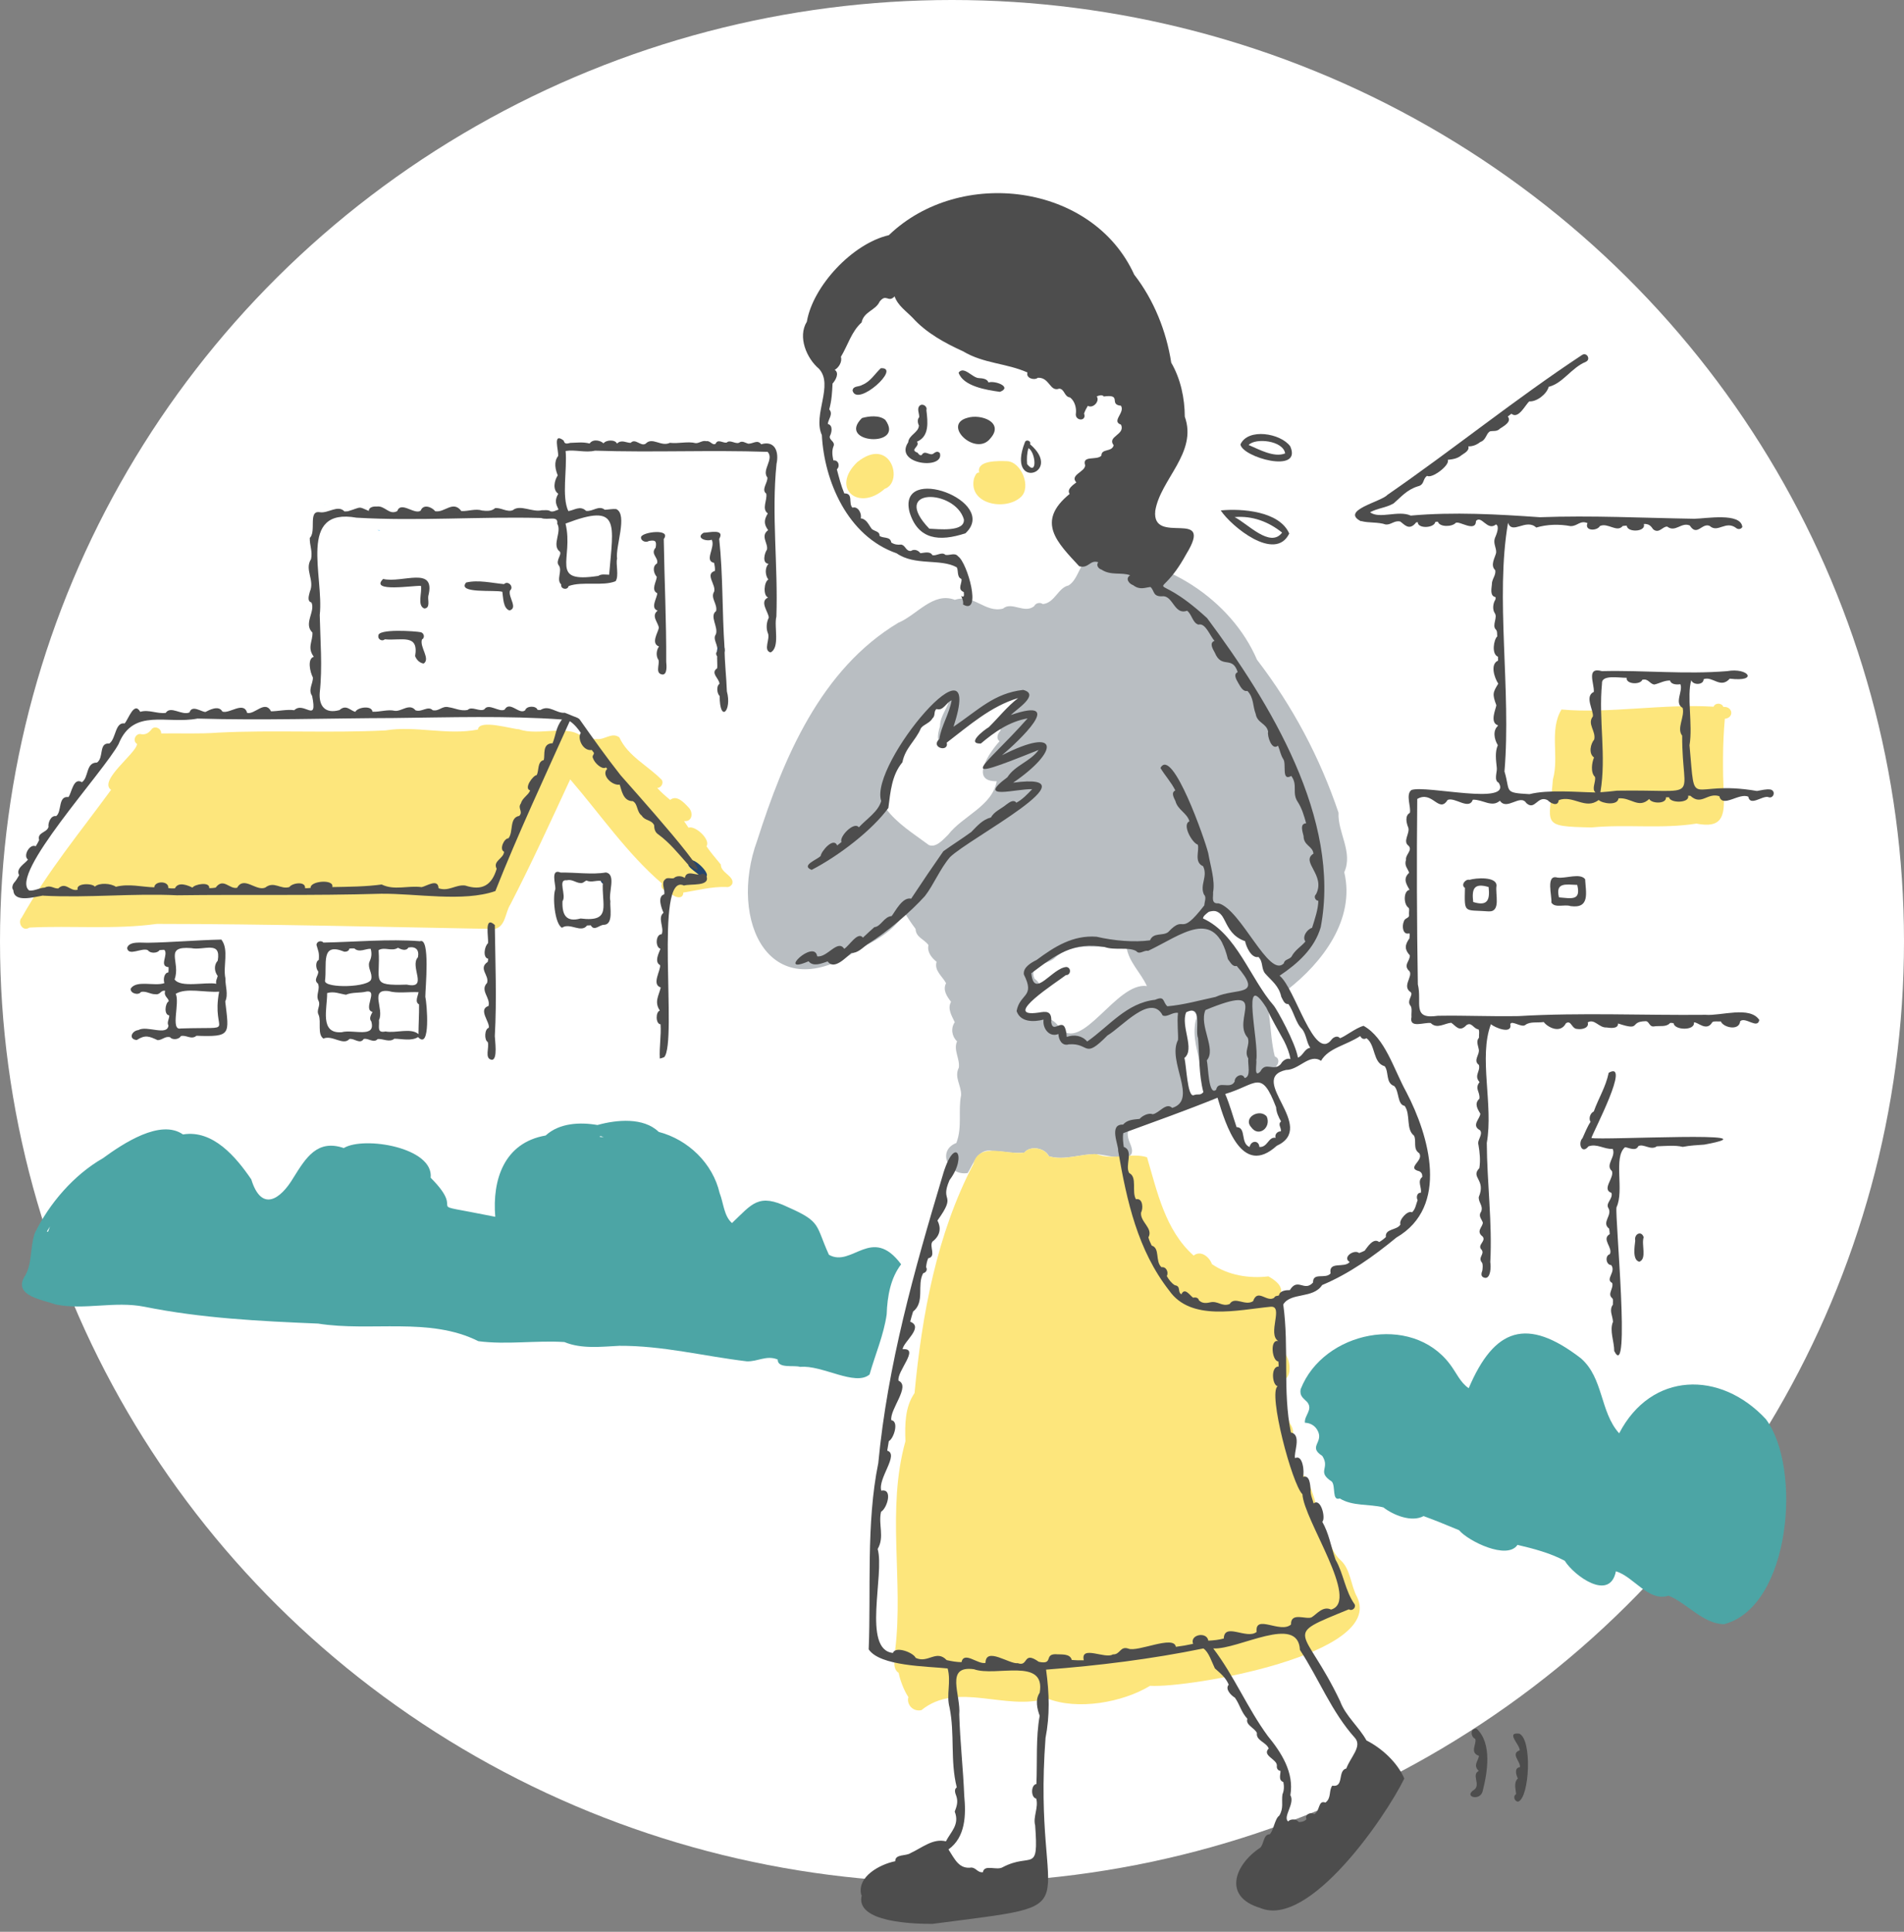 <?xml version="1.0" encoding="UTF-8"?><svg xmlns="http://www.w3.org/2000/svg" viewBox="0 0 420 426"><rect x="0" y="0" width="420" height="426" fill="#808080" stroke="none"/><defs><style>.d{fill:#fff;}.e{fill:#4d4d4d;}.f{fill:#26466d;}.g{fill:#b9bec2;}.h{fill:#7dd0fc;}.i{fill:#fde67c;}.j{fill:#4ca5a5;}</style></defs><g id="a"><g><ellipse class="d" cx="210" cy="207.59" rx="210" ry="207.59"/><g><path class="i" d="M4.68,202.46c-.79,1.1,.34,3.06,1.82,2.09,9.28-.47,18.8,.47,28.09-.81,24.82,.02,49.62,.67,74.56,1.12,2.43-.61,2.27-3.62,3.43-5.41,4.68-9.06,8.92-18.36,13.2-27.58,6.66,7.72,12.48,16.3,20.24,22.96-.49,1.05,.65,1.85,1.63,1.73,.59,1.18,3.05,2.13,3.08,.27,3.11-.48,6.24-1.34,9.47-1.23,.56,.12,1.16-.25,1.35-.77,.4-1.67-2.59-2.37-2.54-4.18-1.1-1.37-2.23-2.62-3.17-4.02,1-1.49-2.54-4.69-3.96-4.1-.34-.48-.66-.97-.99-1.46,1.91,.18,2.09-1.98,.95-3.06-.94-1.01-2.58-2.8-4-1.61-1.07-.87-1.98-1.66-2.86-2.65,.85-.01,1.42-.97,1.04-1.72-3.02-3.15-7.49-5.23-9.4-9.42-1.64-1.22-3.22,.57-4.92,.37-.6,.08-1.75-.07-3-.21-2.97-3.3-9.91-.34-14.19-1.95-1.79-.07-8.82-2.29-9.09,.06-6.77,1.34-13.71-.91-20.36,.19-12.49,.63-24.69-.13-36.95,.49-4.18,.32-8.37,.11-12.56,.18,.07-1.01-1.16-1.72-1.99-1.07-.61,.82-1.27,1.38-2.34,1.25-1.24-.4-2.13,1.44-1,2.13,0,1.95-8.62,8.08-5.72,10.13-7.01,9.59-13.83,17.73-19.79,28.3Z"/><path class="i" d="M342.56,171.84c-.8,10.16-2.84,10.38,8.5,10.63,7.73-.75,15.44,.37,23.16-.85,5.44,1.08,6.26-1.4,6.02-6.22-.23-5.62-.27-11.3,.24-16.89,2.16-.27,1.72-2.79-.33-2.62-.33-.92-1.79-.97-2.15-.05-11.09-.68-23.29,1.56-33.55,.62-2.76,4.51-.48,10.4-1.88,15.36Z"/><path class="g" d="M291.67,323.18c-.01,.09-.02,.19-.02,.28,0-.09,.02-.19,.02-.28Z"/><path class="g" d="M290.47,320.58s.05,.09,.06,.14c-.02-.05-.04-.09-.06-.14Z"/><path class="i" d="M214.85,105.53c-1.32,5.7,6.97,7.2,10.33,4.08,2.4-2.14,.11-7.86-3.11-7.91-1.86-.07-6.73-.21-6.07,2.51-.69-.07-.92,.78-1.15,1.32Z"/><path class="i" d="M189.09,101.92c-5.96,5.76,.32,10.99,6.06,5.88,4.3-1.5,1.3-11.81-6.06-5.88Z"/><path class="g" d="M198.2,137.31c4.02-1.66,7.66-6.87,12.43-5.03,4.18-1.41,6.67,2.95,10.62,1.93,1.92-1.65,4.73,1.21,6.88-.54,.32-.71,1.3-.91,1.9-.46,2.63-.23,3.39-3.65,5.68-4.1,2.62-1.67,2.26-6.06,5.98-6.45,15.19-.16,29.97,9.71,35.59,22.83,7.93,10.34,13.88,21.59,17.99,33.75-.23,4.33,3.25,8.66,1.26,13.11,2.46,10.37-4.79,19.9-12.59,25.96-1.54-2.2-19.3-25.88-18.48-15.09,.48,1.8,2.68,1.59,3.79,2.79-.29,.74-.1,1.48,.49,2.05,1.69,1.04,2.98,1.76,3.2,3.84,1.1,1.25,2.57,2.06,3.47,3.53,.03,.99,.81,2,1.72,2.48,2.5,4.42,1.72,9.67,3.08,15.07,1.06,.36,.94,1.53,.26,2.19,.53,2.79-1.2,1.9-2.83,2.52-8.29-.21-12.28,9.07-13.65-2.13-.77-3.43-2.03-6.97-1.23-10.51,1.17-2.67-3.5-3.42-3.3-.52-1.15,6.51,.15,13.53,1.72,19.9-4.12,2.6-16.03,.51-12.9,7.73,2.16,4.88-4.24,2.63-7.35,2.36-3.28-.15-7.08,1.5-10.57,.45-.79-1.81-4.12-2.44-5.38-.8-2.36,.29-4.72-.34-7.06-.36-3.11-.7-4.2,2.86-5.46,4.87-4.23,.74-6.88-4.95-2.5-6.63,1.36-3.52,.35-7.17,1.05-10.52,.08-2.17-1.59-3.95-.5-6.09,.26-1.98-1.25-3.9-.39-5.8-1.16-1.08-1.44-2.89-.51-4.22-.65-1.41-1.68-2.95-.82-4.5-.9-1.18-1.88-2.58-1.1-4.1-.81-1.55-2.66-2.76-2.09-4.72-1.1-.89-2.14-2.17-1.79-3.69-.95-1.33-2.76-1.66-2.85-3.57-5.22-6.95,1.5-2.22-12.08,4.21-20.08,13.96-29.36-5.99-22.84-23.72,5.81-18.17,13.97-37.74,31.17-48.03Zm6.67,49.03c1.6,.69,3.17-1.19,4.29-2.27,3.17-4.13,9.72-6.28,10.7-11.79-6.15,.1-1.45-6.56,.64-8.82-.84-.63-.44-1.67,.2-2.33-.4-3.09,1.95-4.91,4.02-6.7,0-1.68-4.73-.18-5.69,.67-2.69,1.02-14.62,14.85-11.66,4.98,0-2.33,1.88-4.06,2.18-6.41-4.65,2.7-8.45,7.24-11.15,11.85-1.33,4.08-3.31,8.4-3.03,12.71,2.48,3.39,6.19,5.64,9.51,8.11Zm28.82,40.25c4.94,5.91,12.53-10.12,19.3-9.14-1.33-2.97-4.04-5.3-4.5-8.66-5.53,.66-11.45-1.69-16.07,2.69-1.85,1.28-5.5,1.34-4.21,4.35,2.34,1.69,1.02,3.54-.96,4.73-.45,.88-1.37,2.21-1.85,2.73,2.92,.62,6.48,.46,8.3,3.29Z"/><path class="j" d="M7.67,271.95c3.2-6.57,8.64-12.88,15.04-16.54,4.49-3.27,12.67-8.71,17.66-5.24,6.64-1.1,11.75,5.06,15.06,9.91,2.22,7.21,6.38,4.57,9.34-.44,2.68-4.28,5.2-8.48,11.06-6.47,4.43-2.68,19.88-.14,19.17,6.55,8.74,8.73-3.65,5,14.25,8.61-.69-8.17,1.95-16.34,11.12-17.93,3.01-2.77,7.56-2.98,11.42-2.31,4.2-1.17,10.15-1.75,13.52,1.52,6.53,1.71,11.93,6.98,13.43,13.48,.86,2.14,.93,5.06,2.73,6.62,4.5-4.27,5.81-6.65,12.38-3.49,7.41,3.27,6,3.91,9,10.48,5.08,2.92,9.45-6.62,15.93,2.11-2.33,3.03-3.05,7.03-3.19,11.04-.65,4.58-2.53,8.84-3.77,13.25-3.16,2.7-10.52-2.16-15.3-1.67-1.4-.45-5,.45-4.97-1.63-2.52-1.02-4.37,.5-6.83,.4-9.43-1.12-18.55-3.48-28.12-3.42-4,.2-8.32,.74-12.1-.83-6.33-.4-12.71,.63-18.98-.19-10.74-5.4-23.73-2.03-35.35-3.88-12.92-.54-25.73-1.17-38.34-3.72-6.57-1.29-13.13,.79-19.54-.49-2.83-1.04-9.21-1.86-6.99-5.97,1.9-2.8,1.25-6.47,2.37-9.73Zm3.36-1.5c-.14,.35-1.11,1.49-.41,1.13,.14-.37,.27-.75,.41-1.13Zm122.16-19.72c-.27,0-.89-.38-.9-.04,.28,.09,.6,.04,.9,.04Z"/><path class="j" d="M286.91,306.3c-.26,1.53,.46,1.9,1.44,2.88,1.36,1.69-.69,2.97-.5,4.57,1.07,.02,2.1,.55,2.68,1.51,1.74,2.82-2.18,3.68,1.15,5.8,1.82,2.79-1.33,3.41,2.1,5.66,.9,.99-.03,4.35,1.76,3.72,2.82,1.75,6.46,1.18,9.61,1.97,2.22,1.71,6.21,3.35,8.88,1.92,2.64,.96,5.23,2.04,7.82,3.11,2.02,2.41,10.61,6.64,12.89,3.24,3.56,.83,7.2,1.79,10.42,3.5,2.09,3.35,9.97,9.05,11.29,2.32,4.01,1.21,7.15,6.81,11.62,5.38,4.12,1.69,7.68,6.28,12.27,6.28,14.66-3.89,17.22-34.45,9.19-45.21-10.05-10.82-25.31-10.47-32.36,3.13-4.26-4.73-3.43-12.21-8.46-16.56-11.9-9.17-19.09-6.67-24.73,6.61-1.87-1.25-2.79-3.54-4.14-5.29-8.52-11.33-27.93-7.23-32.91,5.46Z"/><path class="i" d="M197.48,363.76c.12,1.65-.89,4.06,.76,5.15,.23,1.31,1.03,3.65,2.14,5.35-.44,1.38,.79,3.28,2.87,2.87,7.96-6.46,18.54,.25,27.71-2.6,6.71,2.69,16.65,.91,22.73-2.77,8.81,.51,51.67-6.92,45.69-19.53-1.47-2.7-1.43-6.15-3.64-8.15-1.55-1.38-2.23-3.39-3.02-5.24-1.95-3.12-3.17-13.98-6.54-14.33-4.28-7.29,.88-6.89-1.69-10.71-1.11-3.01-1.45-6.19-1.47-9.37,2.22-.78,1.6-5.04,.12-6.26-.74-4.24-.83-8.59-.62-12.89,.55-1.74-1.38-3.07-2.73-3.81-4.22,.51-8.87-.23-12.45-2.7-.57-1.58-2.42-3.14-4.04-1.89-6.28-5.58-8.05-14.16-10.28-21.68-3.36-1.08-7.48,.73-11.11-.68-3.28-.17-7.08,1.52-10.57,.45-.79-1.81-4.12-2.44-5.38-.8-3.64,.63-10.07-2.5-11.24,2.52-8.09,15.43-11.37,33.33-12.98,50.51-2.14,3.07-2.14,7.01-2.01,10.61-4.22,15.13-.41,30.65-2.25,45.95Z"/><path class="h" d="M83.76,116.89c-.19,0-.38,0-.57,0,.22,.02,.65,.33,.57,0Z"/><path class="h" d="M72.02,111.12c-.31,.08-.48,.17-.75,.31,.25-.13,.5-.23,.75-.31Z"/><path class="e" d="M200.33,97.55c-3.23,4.88,8.03,6.14,7,2.38-.5-.53-.89-.26-1.31,0-.85,.85-1.96-.89-2.71,.42-.48,.16-.64-.22-.91-.52-1.9-.71,.65-1.3-.12-2.43,2.75-1.18,2.39-4.32,2.07-6.97,.29-.8-.85-1.59-1.5-.95-.66,.69-.03,1.7-.09,2.53-.45,.45-.33,1.29-.06,1.81-.04,1.57-2.23,2.09-2.36,3.72Z"/><path class="e" d="M213.35,92.15c3-.95,8.26,.96,5.12,4.52-3.19,4.12-10.73-2.96-5.12-4.52Z"/><path class="e" d="M195.29,92.6c-1.31-1.1-3.62-.85-5.15-.41-5.72,5.63,9.63,6.61,5.15,.41Z"/><path class="e" d="M188.07,86.15c1,3.74,10.9-5.23,6.22-4.95,.02-.02,.03-.03,.05-.04-1.34,1.23-2.31,3-4.15,3.72-.71,.48-2.05,.15-2.12,1.27Z"/><path class="e" d="M211.45,82.17c1,3.01,6.16,3.84,9.14,4.24,2.77-1.1-1.15-2.54-2.54-2.07-.29-.83-1.35-.91-2.1-.96-1.43,0-3.31-2.78-4.49-1.21Z"/><path class="e" d="M212.97,117.6c7.58-7.08-15.11-15.48-12.33-4.65,1.87,6.1,6.56,6.55,12.33,4.65Zm-.35-3.07c.26,2.87-5.69,2.13-7.63,2.06-8.8-9.17,5.68-8.75,7.63-2.06Z"/><path class="e" d="M279.44,246.24c-1.5-1.89-5.39,.2-3.41,2.37,1.6,2.24,4.42,.08,3.41-2.37Z"/><g><path class="e" d="M300.23,114.9c1.8,.48,3.69,.17,5.47,.77,1.22,.07,1.88-.96,3.18-.66,.88,.61,1.91,2.06,3.37,.36,.05-.22,.29-.19,.49-.22-.02,1.42,3.33,1.35,3.83,.11-.01-.29,.38-.17,.63-.2,.3,1.18,3.08,1.18,3.91,.25,.76-.54,4.42,2.21,4.48-.43,1.22-1.35,2.51,2.33,4.4,.77,.84,.36,.17,2.1-.24,3.03-.41,1.2,.37,2.1,.28,3.22-.25,1.1-1.37,2.73-.19,3.85,.18,1.17-.79,1.94-.75,3.16-.08,.84-.41,2.36,.59,2.7,.37,.05,.2,.3,.2,.59-.54,.81-.71,2.18-.16,3,.72,.96-.7,2.73,.26,3.64,.36,.35,.23,1.13,.3,1.5-.75,.63-1.35,3.91,.16,4.48,0,.29,0,.57,.02,.86-1.81,.77-.81,3.81,.04,5.08-1.19,1.95-1.35,2.27-.42,4.77-.16,.91-1.39,3.6,.14,4.33,.12,.02,.22,.03,.2,.21-1.16,1.04-.83,2.91-.02,4.26-.67,1.57-.4,3.21-.22,5.05,.08,.99-.7,2.69,.43,3.25,3.01,5.12-16.03,.45-19.25,1.58-1.37,.95-.02,3.88-.37,5.05-1.08,.58-.82,2.09-.33,3.27,.37,1.3-1.31,3,.06,3.99,.94,1-.75,1.93-.57,3.14-.46,1.23,.47,1.99,.69,2.81-1.48,1.35-.54,2.59,.09,3.77-1.32,.15-1.38,3.06-.29,3.89,.36,.2,.12,1.03,.17,1.49,.17,.96-.88,.68-1.13,1.56-.49,1.12-.2,2.92,1.01,2.68,.5-.22,.17,.77,.23,1.05-1.06,1.49-1.13,2.42,.07,3.77,.11,1.19-1.59,2.17-.07,3.5,.79,1.18-1.75,3.33,.29,4.64,.6,.59-1.02,1.91-.06,2.98,.41,.58,.13,1.61,.21,2.45-.58,2.63,2.74,1.15,4.24,1.35,1.39,1.39,3.03,.07,4.51-.06,.95,.56,1.78,2.25,3.39,.51,1.17-.74,1.51,.82,2.62,.94,.31,.29,.07,1.35,.13,1.84-.69,.79-.21,1.64-.05,2.57,.28,1.18-1.34,2.44,.03,3.44,.39,1.43-1.16,2.32,.14,3.78-1.14,1.54,.14,2.03-.03,3.68-1.21,1.08-.38,2.29,.2,3.29-.02,1.11-2.07,2.58-.07,3.65,.76,.93-.72,2.26-.34,3.21,.29,1.68,.47,3.45,.2,5.15-2.03,2.09,1.54,2.5-.13,6.37-.08,1.25,1,1.87,.55,3.18-.74,1,.05,1.59,.35,2.46-.04,1.01-1.6,1.89-.02,3.1,.78,1.07-1.37,1.83-.22,2.93,.67,.99-.97,1.65,.08,2.84,.2,.44,.12,1.08,.06,1.65-.28,.75-.42,1.48,.59,1.67,1.22,.13,1.34-2.41,1.15-3.47,.47-8.67-.72-17.47-.77-26.29,1.49-8.37-1.84-18.92,.91-26.18,.82,.73,4.75,2.38,4.28-.03,.32-.91,2.51,.89,3.33,.18,1.01-.78,2.71-.43,4.04-.63,.86,1.15,3.66,2.67,4.9,.27,1.2-.8,1.22,1.28,2.54,1.26,.99,.17,2.65-.23,2.26-1.45,1.51-.89,2.47,1.21,4.14,1.12,.85,.12,2.59,.35,2.56-.88,5.24,1.75,2.38-.41,6-.5,.93-.11,.8,1.43,2.1,1.12,1.04-.14,2.5,.19,3.28-.64,.18-.23,.59-.04,.86-.06,.15,1.6,4.78,1.72,4.49-.15,.75-.22,2.8,2.17,4.06-.06,.34-.3,1.31-.1,1.88-.16,.53,1.34,4.05,2.17,4.27-.05,1.14-1.06,3.84,1.84,4.21-.28-2.09-3.14-8.46-.86-11.85-1.13-13.73,.14-27.46-.53-41.24,.28h-.01c-6.62,.11-11.4-.17-17.81-.07-5.88,.9-3.41-2.94-4.41-6.93-.22-13.7-.27-27.16-.13-40.88,3.34-1.97,4.77,3.31,6.7,.21,1.61-.69,4.72,2.33,5.56-.05,2.26-.06,4.18,1.81,5.97,.23,1.54,2.26,4.5-1.58,5.82,.51,1.93,1.78,2.45-1.79,4.7-.64,.62,.66,2.29,1.56,2.46,0,3.19-1.2,5.88,2.22,8.8-.03,.87,.8,4.2,1.29,4.38-.36,2.73-.28,4.41,2.37,6.78,.13,.47,1.04,3.83,1.18,3.7-.37,.22,0,.46,0,.68,0,.17,1.35,4.67,1.32,4.19-.35,.17,0,.34,.01,.51,.02,2.46,2.25,3.7-.77,6.39,.09,.65,2.7,4.44-.85,6.39,.12,.4,2.14,2.98-.19,4.33,.05,1.2,.56,1.86-1.31,.58-1.64-1-.15-2.03,.17-3.01,.32-15.37-2.66-13.51,5.05-14.87-10.08,.75-4.5-.64-10.94,.39-14.35,.36,1.13,2.73,1.11,2.72-.22,2-.76,3.69,2.19,5.77-.12,6.41,.79,4.15-2.5-.59-1.66-9.3,.76-18.36-.23-27.6,0-3.57-.99-1.67,2.71-1.8,4.58-2.13,.99-.01,4.07-.21,5.41-1.32,1.68,.74,3.25,.29,5.1-.76,.88-1.32,3.04-.04,3.95-.48,1.14-.81,3.33,.22,4.29,.24,1.11-.82,2.64,.11,3.43-4.02-.07-10.41-.68-14.57,.37-5.82-.33-4.13-.49-5.51-5.01,1.52-17.92-2.07-38.44,.79-54.85,.89,2.74,3.99-1.04,6.22,1.07,2.39-.72,5.1-.78,7.54-.32,1.54,.06,2.12-1.36,3.76-.66-.73,1.75,2.07,1.8,2.75,.64,1.78-.79,3.75,1.53,5.03-.01,.29-.05,.59-.05,.88-.06,.13,1.57,4.35,1.38,3.76-.38,1.13-.05,1.53,.39,2.09,1.19,1.31,1.02,2.06-.69,3.08-.61,1.81,1.37,3.13-1.07,4.98-.24,1.61,2.55,2.71-.71,4.4,.1,1.82,1.64,3.56-1.38,5.93,.53,.43,.27,1.01,.16,1.26-.31-.34-3.25-8.09-1.84-10.59-1.81-11.46-.18-22.6-.77-34.08-.34-9.14-.64-18.96-1.21-28.48-.36-2.75-1.24-6.87,.83-8.97-.73,1.7-.93,3.51-.97,5.2-1.96,1.64-1.4,2.86-2.98,5.33-3.76,1.54-.33,1.04-1.7,2.07-2.32,.98,.72,5.13-2.38,4.53-3.52,1-.12,2.13-.23,3.07-1.05,.65-.46,1.75-.98,1.48-1.93,.92,.04,1.84-.32,2.64-.96,1.29-.44,1.23-1.77,2.09-2.33,.68-.19,1.56,.11,2.22-.6,.83-.57,2.7-1.51,1.75-2.69,.26-.2,.54-.4,.8-.61,1.57,1.29,3.05-1.97,3.95-2.73,1.58,.13,3.82-1.55,4.27-3.2,3.21-.82,4.95-4.18,8.23-5.54,1.14-.57,.11-2.2-.9-1.47-14.74,9.73-28.46,20.86-42.92,30.84-1.31,1.5-10.5,3.44-5.8,5.82Zm52.8,59.8c1.36-8.05-.43-15.95,.35-23.95-.18-2.06,3.88-1.24,5.43-1.28-.17,1.45,3.05,1.57,3.46,.44,1.33-.34,1.56,.85,2.62,1.05,1.2-.25,2.2-.92,3.5-.89,.16,.78,1.28,.98,2.27,.81,.68,1.41-1.42,4.18,.51,5.22,.53,1.95-1.39,4.51-.1,6.13-.05,14.88,4.75,11.81-14.36,12.13-1.22,.13-2.44,.28-3.67,.35Z"/><path class="e" d="M323.15,195.8c-.13,5.82-.24,4.77,5.24,5.18,2.77,.13,1.4-3.82,1.72-5.66,.05-2.08-4.58-1.72-5.95-1.3-.93-.23-1.98,1.17-1.01,1.78Zm5.22-.19c.33,2.9-.26,4.29-3.4,3.3-.34-2.92,.17-4.26,3.4-3.3Z"/><path class="e" d="M349.65,193.87c-1.12-1.41-4.26-.09-6.1-.34-2.64-.78-1.17,4.07-1.33,5.51,.79,1.28,2.91,.31,4.24,.78,4.35,.59,3.35-3.03,3.2-5.95Zm-5.76,4.02c-.8-3.35,1.41-2.84,4.03-2.75,.86,3.52-1.22,2.99-4.03,2.75Z"/><path class="e" d="M349.1,250.94c.57-1.23,1.03-2.47,1.75-3.54-.45-.72-.1-1.91,.72-2.3,1.05-2.95,2.63-5.35,3.29-8.53,4.92-2.81-3.26,12.73-3.82,14.38,2.34,.56,41.73-1.63,24.92,1.46-1.8,.15-3,.16-4.76,.5-1.7-.41-3.79-.19-5.72-.12-1.34,.98-2.95-.66-4.09-.04-.52,1.2-2.06,.35-2.92,.23-2.66,2.27-.12,9.54-1.89,13.26-.37,2.1,3.18,38.94-.5,31.69,.01-2.11-1.1-4.53-.27-6.45-.08-1.37-.93-2.53-.02-3.79-.06-.45,.14-1.07-.13-1.39-1.2-.96,.35-2.13-.03-3.38-1.63-.82,.92-2.42-.21-3.94-1.17-.03-1.44-2.1-.3-2.41,.72-1.46-1.94-3.31-.03-4.42-.01-.4-.07-.81-.14-1.21-1.77-1.35,.77-2.91-.14-4.5-.75-1.11,1.06-2.07,.66-3.38-2.25-.8,.68-3.31,.1-4.82-1.58-1.35,.97-3.17,.17-4.88-1.91,.11-3.45-1.24-5.35-.56-1.49,1.88-2.4-.75-1.27-1.86Z"/><path class="e" d="M360.71,273.56c-.28-1.43,1.38-2.29,1.87-.71-.57,1.52,.77,4.74-.96,5.39-1.59-.36-1.03-3.42-.9-4.68Z"/></g><path class="e" d="M325.19,394.67c-2.46,1.55,1.24,2.58,1.85,.39,1.07-4.16,2.16-10.62-1.32-13.85-1.49-.09-1.33,1.8-.3,2.26,.4,1.07-1.34,2.99,.83,3.74-.24,1.27-1.34,2.06-.05,3.32-1.68,.8,.48,3.04-1.01,4.14Z"/><path class="e" d="M334.44,395.65c-.75,.42-.39,1.62,.45,1.65,2.49-.8,3.16-13.7,.25-14.99-3.09-.37,.1,2.38,.1,3.67-2.13,.75,.22,2.49,.05,3.7-1.35,.21-.83,1.72-.47,2.52-.99,.92-.44,2.45-.38,3.45Z"/><path class="e" d="M284.39,117.66c-3.11,6.36-12.78-1.58-15.11-5.1,4.62-.46,12.96,.15,15.11,5.1Zm-1.57-.21c-3.03-2.42-6.55-3.75-10.49-3.42,2.85,1.4,7.85,6.93,10.49,3.42Z"/><path class="e" d="M284.61,98.42c2.75,6.19-10.62,2.4-10.98-.42,1.67-3.69,8.88-2.46,10.98,.42Zm-1.12,1.57c-.44-2.85-6.53-3.5-8.06-1.86,2.37,1.01,5.62,2.83,8.06,1.86Z"/><path class="e" d="M227.21,97.96c7.57,6.47-5.33,10.34-1.14-.4,.24-.78,1.46-.35,1.14,.4Zm-.34,.86c-.36,1.15-.39,2.36-.3,3.53,2.27,2.84,1.95-2.52,.3-3.53Z"/><path class="e" d="M84.52,127.67c-3.1,3.03,6.74,1.41,8.34,1.53,.28,1.47-.89,4.35,.74,4.99,1.37-.09,.74-1.81,.87-2.73,1.77-6.83-5.77-2.78-9.96-3.79Z"/><path class="e" d="M102.82,128.46c-2.09,2.52,6.43,1.56,7.99,2.04,.21,1.29,.15,3.65,1.58,4.12,1.96-.54-.38-2.99,.11-4.4,.96-.78-.43-2.3-1.31-1.41-2.65-.23-5.66-1-8.37-.35Z"/><path class="e" d="M83.45,140.24c-.13,.76,.88,1.28,1.43,.74,3.66,.35,7.54-1.32,6.69,3.7,.29,.8,1,1.53,1.88,1.65,1.56-1.04-.9-3.59-.38-5.29,.7-.38,.51-1.4-.23-1.62-1.09-.23-9.63-.86-9.38,.81Z"/><path class="e" d="M141.42,118.38c-.19,.86,1.04,1.39,1.69,.92,1.45-.28,1.78,.02,1.52,1.46-1.25,1.45,.7,2.18,.31,3.48-1.17,.7-.7,2.26-.06,2.97-.07,1.06-1.35,2.88,.1,3.61-.01,1.04-1.61,3.25,.09,3.84-1.53,1.18,.17,2.65,.26,3.8-.18,1.05-1.82,3.41,.04,4.11-.58,.75-.73,2.12-.11,2.97,.28,1.04-.82,3.02,.9,3.21,1.04,0,.89-1.96,.8-2.8,.05-8.92-.4-17.94-.54-27.08,1.75-2.35-4.64-1.6-5-.47Z"/><path class="e" d="M155.25,117.46c-1.91,1.12,.49,2.03,1.74,1.56,.91,1.63-1.76,4.66,.54,5.11,.12,.57,.23,1.17,.17,1.77-2.29,.68,.32,3.09-.17,4.57-.88,1.39,.77,2.7,.44,4.27-1.54,1.15,.53,3.48-.05,5.13-.85,1.14,.69,2.44,.23,3.81-.5,.58,.12,1.38,.77,1.31,.8,.03,.94-1.29,.91-2.04-.56-8.19-.32-16.08-1.18-24.11,1.31-2.29-2.17-1.4-3.4-1.36Z"/><path class="f" d="M159.81,143.61c.24-1.16-1.69-1.31-1.61-.11,.03,.9,1.46,1.02,1.61,.11Z"/><path class="e" d="M160.34,152.45c-.1-3.14-.52-6.41-.5-9.52-2.35-1.32-1.43,3.19-1.65,4.45-1.58,1.04,.54,2.3,.51,3.43-.73,.49-.54,2.15,.05,2.69,0,6.04,2.76,3.27,1.59-1.05Z"/><path class="f" d="M152.48,189.66c-2.24,1.06,1.41,2.67,2.02,3.62,3.57,.97-.42-3.55-2.02-3.62Z"/><g><path class="e" d="M145.55,222.85c-1.29-1.94-.21-3.27,.2-5.1-2.1-.63,.03-3.76-.14-4.91-1.39-.75-.19-2.81,.08-3.62-1.18-.3-1.09-3.23,.27-3.2,.62-1.53-1-3.58,.41-4.75-.4-.84-1.48-3.61,.15-4.05,.23-1.05-.75-2.53,.19-3.28,.45-.56,1.32-.1,1.93-.29,.63-.61,1.78-.51,2.42-.04,.38-2.01,2.75-.29,3.73-.86-.1-.01-.18,0-.26,.03,.57-.26,1.09,.04,1.33,.47,.77,2.3-3.52,1.59-4.99,2.03-6.65-3.18-1.38,34.54-4.35,37.84-.31,.13-.64,.25-.97,.32-.15-2.62,.33-4.97,.16-7.56-1.11-.06-1.12-2.78-.14-3.03Z"/><path class="e" d="M9.53,197.52c10.11,.52,19.66-.56,29.53-.09,14.89-.2,30.12,.11,45.03-.34,7.77-.07,18.13,1.87,25.18-.59,5.01-12.65,10.83-25.07,16.41-37.47,.95,.61,1.79,1.61,2.44,2.59-.82,1.07,.36,3.98,2.32,3.78,.14-.08,.25,.25,.38,.37,.59,.52-.4,.77,0,1.46,.37,1.11,2.01,2.52,2.77,2.04,.1-.1,.25,.17,.35,.28-1.39,1.34,1.07,3.75,2.75,3.48,.4,.99,.67,3.67,2.9,3.64,1.16,.63,.8,2.33,1.98,3.2,.7,1.17,2.07,.83,2.72,2.08,.04,.73,.11,1.54,.96,2.08,2.47,1.81,4.33,4.14,6.37,6.44,9.42,7.34-13.56-18.14-14.71-19.5-3.15-3.99-6.12-8.17-9.06-12.34-.44-.45-1.13-.55-1.74-.84-.43-.16-1.01-.44-1.52-.61-1.87,.16-3.39-1.77-5.28-.67-.16,.14-.46,0-.73,.03-.3-.96-2.44-.93-2.73,.08-1.29,1.11-3.39-2.19-4.54-.13-1.25,.64-3.52-1.52-4.47-.07-1.04,.61-2.77-.78-3.69,.14-1.57,.3-2.73-.4-4.16-.6-1.48-.39-2.11,.97-3.55,.65-1.03-1.06-2.46,.54-3.79,.02-1.34-1.62-3.08,.31-4.55,.12-1.58-.37-3.32,.28-4.94,.2-.13-1.46-3.31-1-3.77,.02-1.11-.23-2-1.73-3.51-.38-3.25,.89-4.55-.98-4.35-3.83,.63-5.74,.12-11.42,0-17.14,.98-8.53-5-23.77,8.11-21.46,13.53,.8,27.17-.29,40.72,.07h0c1.49,.57,3.84-.65,3.55,1.25,1.07,1.72-1.12,4.54,.38,5.99,1.02,.57-.9,2.14-.03,3.21,.87,1.17-.63,3.15,.53,4.2-.18,1.04,1.4,1.36,1.64,.36,3.01-1.11,7.51,.09,10.36-1.07,.8-1.12,0-3.93,.33-4.95-.4-2.71,2.41-9.76-.19-10.96-.78-.08-1.7,.12-2.52,.15-1.35-1.08-2.66,.47-4.13,.24-1.32-1.26-2.62-.11-3.92,.05-1.5-3.23-.23-9.13-.59-13.25,2.14-.35,4.34,.44,6.47-.07,12.78,.43,25.27-.17,38.09,.26,1.49,1.65-1.39,4-.05,5.67,.08,1.16-1.41,2.67-.26,3.54,.3,1.39-1.08,3.36,.35,4.37-.9,1.48-.86,2.39,.07,3.69-1.78,1.29,.06,2.95-.26,4.29-.55,.8-1.12,3.01,.35,3.13-.85,.87-.76,2.51-.05,3.47-.94,.51-1.2,3.5-.05,3.96-2.02,.89,.17,3.31,.15,4.46-.48,.92-.63,2.25-.23,3.32,.67,1.26-1.13,3.87,.63,4.34,2.14-1.13,.71-5.69,1.28-7.92,.39-11.29-1.11-22.51,.03-33.67,.57-2.57-.29-5.24-3.38-4.32-.84-1.12-1.83-.07-2.88-.13-.61-.17-1.32-.74-1.99-.22-.82,.38-2-.76-2.75-.02-.73,.16-2-.88-2.41,.23-.72,.52-1.2-.73-2.05-.54-.94-.24-1.56,.48-2.39,.43-1.74-.45-3.72,.16-5.68-.07-1.94,.94-3.85-1.37-5.33,.18-1.06,.73-2.28-1.29-3.31-.17-.92,.02-2.05-.82-3.03,.17-.35-.93-2.37-.87-2.98-.06-.5-.57-2.25-1.11-3.05,.03-1.54-.36-2.36-.2-4.26-.14-.76,.19-1.25,.34-1.46-.51-2.53-1.94-1.07,2.18-1.23,3.42-1.04,1.32-.56,3.06-.08,4.26-.73,1.08-1.2,3.16,.11,4.05-.84,1.52-.56,2.17,.07,3.5h0c-.64,.16-1.07,.54-1.76,.38h0c-.54-.39-1.3-.21-1.92-.25h0c-2.01,.54-4.8-1.33-6.39-.02-1.22,.54-2.65-.59-3.92-.44-.78,.7-1.79,.66-2.88,.53-1.44-.47-3.08,.19-4.57,.12-1.86-2.46-3.69,.43-5.78,.03-.6-.82-2.58-1.74-3.19-.13-1.34,1-4.37-2.18-5.18,.11-1.83,.96-2.68-1.28-4.55-1.01-.67-.06-1.74,.13-1.71,.97-2.52-1.07-1.44-.88-4.62,.07-.25,.03-.5,.04-.75,.04-1.48-1.55-3.57,.48-5.47,.17-2.62-.45-.69,4.27-2.19,5.67-.05,1.63,.66,2.99,.28,4.67-1.5,2.36,.86,4.59-.26,7.18-.18,.76-.69,2.12,.35,2.39,.92,1.97-1.83,4.67,.22,6.64,.09,1.94-1.23,3.28,.3,5.33-1.5,.43-.82,3.4-.21,4.55,.1,1.29-1.13,2.71-.16,4.08,1.27,6.29-1.83,1.06-3.94,3.15-1.7-.22-3.42,.22-5.12,.25-1.33-2.57-3.59,.77-5.27,.35-.76-2.67-3.9,.25-5.46-.29-.82-1.52-2.98-.3-3.76,.09-.96-.07-2.95-1.63-3.5,.09-1.68,.76-4.17-1.58-5.25,.11-1.91,.24-3.76-.81-5.62-.24-1.35-2.41-2.6,1.64-3.44,2.56-2.15-.34-1.87,3.39-3.39,4.44-2.39-.23-1.13,3.12-2.71,4.19-2.51-.01-1.75,3.24-3.32,4.33-1.92-1.17-2.28,2.48-2.98,3.28-2.35-.3-1.39,3.24-2.71,4.2-1.21-.22-1.83,1.57-1.68,2.38-.36,1.32-2.55,1.16-2.07,2.9-.22,.47-.47,.93-.75,1.37-1.31-.65-2.88,2.13-1.71,2.92-.59,.89-2.79,1.95-1.95,3.46-.32,.51-.61,1.1-1.01,1.54h0c-.42,.41-.71,1.31-.27,1.75,.13,2.86,4.54,1.51,6.58,1.19ZM124.75,115.46c12.19-4.66,10.54,.02,9.62,11.28-.8-.02-1.72-.21-2.39,.26-11.03,1.69-5.35-3.7-7.23-11.54ZM26.21,163.95c3.27-7.88,10.6-4.18,17.35-5.49,14.39,.43,28.89-.08,43.29-.12,12.53-.14,24.82-.54,37.11,.32-1.38,1.87-1.28,3.21-2.06,5.24-2.36,.03-1.64,2.57-1.95,3.71-1.48,.34-1.02,2.37-1.57,3.32-.77,.03-2.93,2.95-1.43,3.38-.45,1.1-1.71,1.62-2.06,2.88-.78,1.08,.57,1.74-.34,2.73-2.28,.39-1.24,3.57-2.4,4.95-.97-.02-2.07,2.49-.96,2.95-.07,1.53-2.55,2.02-1.63,3.76-1.09,3.7-3.27,4.9-6.94,3.7-2.14-.26-3.62,1.38-5.88,.6-.1-2.24-2.66-.46-3.73-.25-3.12-.4-5.99,.79-8.82-.58-3.5,.48-7.09,.5-10.89,.57,.49-1.84-5-1.35-4.77,.18-.41,.06-.83,.08-1.24,.07,.18-1.63-2.89-1.15-3.45-.26-1.97,.61-3.37-1.41-5.34,.13-2.03,.84-4.71-2.64-6.19,.03-1.7,.4-3.03-2.33-4.74-.03-.46,.08-.95,.13-1.42,.12,.19-1.51-3.24-.87-3.69-.12-.85-.42-3.14-1.45-3.87,.16-.53,.04-.91,.03-1.48-.08,.19-1.6-2.98-1.62-3.08-.15-2.83-.06-5.43-.86-8.48-.12-1.06-.75-3.65-.95-4.62-.03-.56-.77-4.25-.82-3.81,.69-1.67,.45-2.61-1.88-4.28-.28-1.12,.02-1.68-.84-3.01-.19-1.08,.02-2.18,.76-3.38,.64-4.63-3.44,16.53-26.23,19.78-32.43Z"/></g><path class="e" d="M107.57,212.13c-2.14,1.45,.41,2.93-.13,4.63-1.63,1.7,.82,3.26,.32,5.08-2.4,.75,.4,3.63,.05,4.82-.94,.24-1.02,2.71-.22,3.12,.41,1.21-.81,3.69,.9,3.93,1.34,0,.68-4.27,.66-5.23,.45-8,.1-16.45,0-24.5-2.44-2.22-1.33,2.78-1.5,4.03-.75,.57-1.24,3.19,.05,3.42-.02,.23-.07,.48-.12,.71Z"/><path class="f" d="M134.22,194.09c-.02-1.09-1.74-1.03-1.69,.05,.04,1.09,1.75,1.03,1.69-.05Z"/><g><path class="e" d="M123.98,204.58c1.76-1.2,4.2,1.27,5.52-.49,.28-.03,.54-.04,.82-.04,.79,1.44,1.98-.21,2.99-.11,2.06-.18,1.17-3.89,1.33-5.23-.48-1.85,1.36-5.93-1-6.31-3.01,.52-6.71-.04-9.97,.02-2.32-.98-1.06,2.69-1.16,3.65-.67,1.56-.16,7.7,1.46,8.52Zm.08-5.82c.99-1.28-1.17-4.88,.95-4.64,1.21-.28,1.9,.52,2.99,.61,.61,.11,.96-.42,1.38-.56,1.16,.59,2.35-.26,3.62,.21-.42,5.07,2.18,9.05-4.93,8.17-3.21,.88-4.11-.82-3.99-3.79Z"/><path class="e" d="M36.25,209.46c.97,1.03-1.27,3.63,.94,3.82,0,.39,0,.78-.04,1.16-.9,.05-1.19,1.43-.89,2.36-2.18,.77-6.13-.76-7.43,1.21-.15,1.07,1.74,1.57,2.27,.73,1.21-.24,2.04,.54,3.21,.51,1.07,.18,1.17-1,2.13-.74-.4,1.19,.73,1.53,.79,2.29-.82,.42-1.1,3.02,.1,3.11,.06,.72-.59,1.56-.17,2.23-.25,2.41-4.77-.08-6.63,1.01-1.5,.17-2.25,2.02-.37,2.2,1.9-1.21,2.71-.84,4.62,.03,1.11-.05,1.61-.91,2.73-.66,.48,.68,2.01,.52,2.37-.23,1.16-.36,2.3,.89,3.46-.08,7.72,.28,7.2-.29,6.35-7.55,.73-1.68-.02-3.42,.03-5.14-.57-2.7,.84-6.31-.89-8.52-5.42,.11-10.85,.61-16.24,.7-1.33,.03-4.11-.43-4.55,1.15,.29,1.92,3.21-.13,4.57,.48,.46,.75,2.12,.74,2.58,0,.36-.04,.71-.07,1.06-.07Zm11.78,2.38c-.83,.92-.81,2.32-.01,3.38-.1,.55-.49,1.06-.31,1.72-2.3-.45-7.89,.96-9.2-.96,1.43-3.84-2.51-7.39,3.65-6.9,2.8,.59,6.67-1.76,5.87,2.76Zm-9.28,7.33c2.29-1.43,6.47-.25,9.59-.49-1.82,9.59,4.57,7.69-8.49,8.12-2.33,.53-.11-5.78-1.1-7.64Z"/><path class="e" d="M70.28,220.73c.5,1.09-.59,1.98,.02,3.11,.61,1.52-.35,4.21,1.04,5.19,1.95-.87,4.38,1.65,5.74,.09,1.09-.2,2.31,1.25,3.15,0,1.05-.26,2.17,1.01,3.09,.01,1.17-.11,2.59,.82,3.67-.07,1.69,.02,3.77,.57,5.23-.36,2.82,3.01,1.95-7.46,1.6-8.88-.01-1.72,1.14-13.21-1.17-12.26-6.9-.54-14.57,.18-21.3,.3-.49-.57-1.51-.26-1.54,.51,.37,1.38,.66,1.62,.51,3.31-.81,.4-.66,1.95-.13,2.52,.15,.94-1.15,1.85-.06,2.7,.58,1.3-.59,2.56,.16,3.85Zm11.16-8.48c-.32,1.36,.75,2.34,.45,3.63-.28,1.9-10.22,2.12-10.2,.44,.51-3.68-1.1-8.65,4.28-6.44,.51,0,1.01-.16,1.11-.71,.39,0,.67-.05,1.08-.02,1.1,1.01,2.57,0,3.61,.09,.32,1.18,.14,1.98-.32,3Zm10.75-1.15c-1.91,2.01,2.43,7.09-2.46,6.03-8.21,.27-5.73-.69-6.22-7.6,1.37-.8,2.87,.37,4.28-.52,.65,.34,1.77,.84,2.3-.06,1.61-.3,2.44,.5,2.1,2.16Zm-8.6,13.86c1.23-2.41-2.19-6.94,2.14-6.4,1.88,.56,4.48,.13,6.6,.24-.18,.96-.87,2.15,.11,2.7,.03,2.27-.12,4.32-.13,6.55-1.65-1.47-5.04-.15-7.27-.59-1.99,.41-1.32-1.02-1.44-2.49Zm-11.42-5.97c1.56-.44,2.72,.16,4.15,.37,1.41-.61,3.13-.33,4.58-.71,2.57-.31-.92,3.96,1.27,4.5-.26,.58-.86,1.41-.26,2.11,1.06,3.8-4.05,1.66-6.55,2.37-4.95,.36-3.15-5.28-3.2-8.63Z"/></g><path class="e" d="M257.51,221.91c3.69-.33,6.99-1.29,10.61-2.06,4.62-2.11,10.7,.13,4.68-6.84-.96,.25-1.43-.89-1.94-1.5-2.84-11.74-10.28-5.27-17.61-1.82-.96-.22-1.86,.94-2.6,.05-1.7-.99-4.79-.1-6.96-.9-6.99-1.2-10.66,1.63-16.19,5.78,.57,5.86,4.56-1.19,7.76-1.38,1.13,.18,.95,1.84-.14,1.79-1.76,1.41-14.55,9.51-6.02,8.27,1.57-.26,3.01-.52,2.78,2.14,.49,3.01,3.05-2.28,3.43,3.22,1.66-.58,3.41-.29,4.51,1.02,4.85-3.38,8.65-8.5,15-9.21,2.2-.95,1.6,.47,2.7,1.45Zm26.66-.51c-.87,.13-1.18-.97-1.53-1.56-.52-2.46-2.13-3.53-3.59-5.19-.9-1.19-.35-2.52-1.46-3.62-1.53,.36-2.72-2.25-2.93-3.47-5.44-1.91-3.7-7.74-8-6.49-.52,.37-1.26,.95-1.32,1.46,7.44,3.33,10.44,13.31,15.7,19.31,.65,.84,4.68,8,5.27,11.39,1.17-.43,1.38-1.94,2.72-2.18-.82-1.09-.83-2.88-1.8-4.13-1.38-1.19-1.86-3.98-3.05-5.52Zm-1.61,13.21c.32-.67,1.38-1.44,2.1-1.03-.22-1.4-.77-2.72-1.39-3.98-1.31-2.37-2.79-4.9-3.94-7.4-5.78-9.03-1.52,7.71-2.21,11.59,.18,.65-.63,4.11,.91,2.48,1.19-2.31,2.94,.18,4.53-1.66Zm-10.21,3.89c-.06-1.13,1.7-2.07,2.2-.77,1.47-.26,.66-3.02,.8-4.34-.99-1.55,.47-2.93-.11-4.54-3.71-4.06,5.41-12.2-9.33-6.12-1.49,3.48,2.48,8.59,.3,11.1,.35,1.47,.36,7.93,2.06,6.48,.42-2.19,3.12,.06,4.08-1.81Zm-6.9,2.35c-1.02-3.94-.85-7.92-1.17-11.91-.75-1.86,1.14-7.58-2.62-5.71-1.29,3.05,2.02,8.14-.4,10.08,.45,1.49,.65,8.72,2.06,8.2,1.07-.4,1.35,.2,2.13-.67Zm12.33,12.08c1.88,.15,1.97-2.31,3.61-2.02-.27-.73,.4-1.47,1.15-1.42,.16-.77-.76-1.56,.05-2.19-.55-.93-1.05-2-1.1-3.13-3.29-8.56-4.23-5-11.22-2.92,1.03,2.42,1.65,4.77,2.5,7.3,2.22,.07,.78,3.55,2.87,4.39,.35-1.56,2.09-1.47,2.16-.01Zm-1.36,33.99c1.04-2.89,3.01,.38,4.65-.74,.18-.48,.79-.38,1.05-.51,.15-1.06,1.6-1.19,2.4-1.17,1.76-2.88,3.2,.48,5.12-1.68-.06-2.34,2.78-.66,3.87-2.01-.49-2.8,3.06-1.07,4.21-2.51-1.7-1.02,.97-2.88,2.09-1.98,.39-.12,.82-.33,1.21-.51,.55-.68,1.9-2.98,3.21-1.91,.54-.31,1.05-.7,1.48-1.11-.24-1.92,2.48-1.43,3.21-2.78-.41-.93,1.58-3.2,2.56-2.67,.79-.73,.86-1.76,1.23-2.69-.38-.63-.09-1.72,.7-1.61,.29-1.11-.86-2.56,.33-3.5,.03-.58-.13-.95-.61-1.24-3.11-.74,1.08-2.35-.08-4-1.44-.95-.53-2.63-1.13-3.86-1.87-1.46-.69-4.63-2.07-6.57-1.66-.28-1.16-3.22-2.31-4.38-1.93-.67-1.12-3.1-2.09-4.36-2.68-.75-1.94-4.62-4.01-6.18-.68,.37-1.13,.04-1.39-.48-3.23,2.11-6.99,2.61-8.65,5.47-2.51-1.73-4.85,2.02-7.73,2.01-8.67,1.96,7.08,12.55-2.05,16.73-7.65,6.97-11.23-4.52-13.05-10.61-6.86,2.78-13.82,5.26-20.79,7.81-.17,1.02-.02,2.02,.11,3.03,2.3,.83,.17,4.15,1.21,5.78,1.83,.88,.48,4.12,1.48,5.77,1.54-.33,1.63,2.03,1.12,2.96-.19,2.11,2.72,3.4,1.63,5.45,.16,.63,.43,1.21,.72,1.8,1.89,.59,.71,3.45,2.16,4.78,1.04-.18,1.63,1.12,1.17,1.95,.44,.77,1.01,1.55,1.78,2.02,1.41,.2,.53,1.51,1.44,2,.74-1.61,1.84,.22,2.59,.75,.58-.14,1.16,.02,1.27,.56,.68,.69,1.5,.69,2.46,.47,1.75-.42,2.61,1.04,4.33,.36,1.13-1.81,3.36,.52,5.17-.62Zm13.48,113.15c1.32-.65,.81-3.2,2.47-2.56,1.37-1.01,.7-2.64,1.51-3.73,2.69,.46,1.1-3.31,3.1-3.79,.92-2.51,3.5-4.81,1.95-6.69-5.26-5.84-7.98-13.08-12.18-19.46-.39-7.98-13.54-.03-19.12-.32,4.61,6.05,7.53,13.16,12.01,19.28,2.97,3.62,5.86,8.03,5,13.07,1.08,1.85-1.75,4.79-.49,5.81,.49-.66,1.92-.56,2.33,.12,.63,.02,1.28-.15,1.71-.62-.45-1.04,.96-1.69,1.71-1.1Zm-68.7,11.68c6.37-3.33,7.95,1.61,7.14-9.24-.51-1.79,.78-3.88,.24-5.88-1.23-.22-1.21-3.05,.04-3.22,.21-5.15-.15-10.22,.72-15.05-.53-1.45-1.06-3.53,0-5.07,1.41-7.91-9.71-3.45-14.5-5.19-6.5-.88-2.84,5.62-3.24,10,.18,6.02,.86,11.92,1.1,17.92,.4,4.23,.3,9.11-3.48,11.82,1.43,2.2,2.33,4.4,5.11,3.99,1.03,.11,1.38,1.2,2.49,1.03,.29-1.84,3.09-.28,4.38-1.11Zm-31.2,6.19c-1.09-4.1,4.17-6.85,7.48-7.5-.04-1.64,2.38-1.09,3.37-1.79,2.55-1.17,4.93-3.3,7.81-2.6,1.07-2.1,3.08-3.69,1.94-6.55,.43-1.12,.8-2.17,.34-3.46-.22-.59-.55-1.44,.11-1.88-1.48-5.92-.4-11.77-1.59-17.62-.77-2.85,.39-5.55-.42-8.61-4.56-.49-14.91-.48-17.42-4.21,.54-12.73-.6-27.82,2.12-41.08,2.05-21.59,7.88-42.34,14.14-63.22,2.64-9.36,5.62-4.54,1.58,.81-2.25,5.16,1.77,2.75-2.67,8.92,.78,1.49,.75,3.25-1.1,4.65-.78,1.04,.93,3.29-.94,3.68-.28,.62-.4,1.3-.47,1.96,.4,.57-.06,1.24-.63,1.32-1.46,2.59,.45,6.35-2.24,8.48-.23,.73-.44,1.48-.63,2.22,3.11,1.2-1.57,4.49-1.67,6.07,3.92-.34-1.38,4.94-.9,6.95,2.72,1.2-1.97,6.28-1.6,8.7,1.77,.24,.53,4.1-.55,4.62-.13,.7-.25,1.4-.35,2.1,2.69,.83-2.11,6.12-1.31,8.82,2.63-.53,1.28,3.91-.05,4.65-.66,2.83,.82,5.53-.75,8.22,1.59,5.51-3.49,22.22,3.37,22.92,.56-1.61,4.55-.06,5.01,1.08,2.7,1.31,4.55-1.92,6.84,.5,1.07,.24,2.17,.44,3.27,.45,.57-2.53,3.64,.58,5.3,.16,.07-3.63,5.26,.32,7.13,.07,2.41,.87,1.07-2.84,4.62-.31,3.3,.7,1.15-1.66,3.68-1.67,1.2,.11,3.24-.23,3.6,1.27,.88,.07,1.77,.1,2.65,.07-.79-3.44,4.78-.2,6.4-1.3,1.65,.09,1.59-1.89,3.41-1.28,2.02,.86,10.09-3.07,10.5-.39,1.28-.16,2.55-.38,3.8-.66-.77-2.07,3.05-2.76,3.36-.7,1.16-.05,2.31-.18,3.41-.47,.12-3.63,5.06,.28,7.24-1.45-.4-4.06,5.23,.43,7.59-1.64-.09-2.84,3.31-1.03,4.53-1.58,1.12-.67,2.5-2.6,4.3-1.71,6.51-1.87-5.99-19.71-6.31-25.44-2.29-2.18-7.63-22.38-5.47-23.81-1.24-.28-1.55-4.4,.22-4.35,.01-.38-.02-.75-.06-1.12-1.42-.05-1.94-5.02,0-4.48h0c-2.54-1.56,1.3-7.89-1.74-7.58-7.24,.7-17.55,3.28-22.34-3.57-6.93-8.87-9.35-19.71-11.26-30.82,.14-1.19-2.16-5.92,1.08-5.78,.97-1.1,2.24-1.1,3.65-1.26,.63-.71,1.98-1.39,2.91-1.03,1.42-.22,2.93-2.71,4.28-1.39,5.77-1.78-1.17-10.28,1.28-14.98,.11-.93-.25-3.91,0-5.98-1.28-.2-2.3,1.01-3.37,.58-2.58-5.01-9.06,2.59-12.19,4.4-5.34,5.43-3.84,1.6-8.52,1.96-1.51,.45-2.25-1.02-2.3-2.28-2.05,.83-3.55-1.32-3.27-3.18-2.15,.56-5.1,.63-5.95-1.88,.73-3.96,4.16-3,1.6-8.07-.22-1.57,1.62-2.61,2.81-3.2,3.94-2.92,8.01-5.52,13.24-5.12,3.82,.9,8.38,1.27,11.78,.79,.75-1.82,2.8-.9,4-1.81,3.95-4.21,2.26,1.5,7.97-5.89,.06-.87,.54-1.83-.08-2.41-.96-2.15,.92-3.95-.18-6.23-2.11-.91-.74-3.53-1.18-4.76-1.25-.37-3.54-4.46-1.83-5.14-.56-1.89-2.57-2.47-3.1-4.49-.33-.71-1.03-1.85-.02-2.32-.89-1.81-2.28-3.28-3.28-4.96,2.61-4.82,9.87,15.96,10.54,18.78,.48,2.81,1.56,6.04,1.07,8.65,.1,.89-.54,2.58,1.19,2.42,4.96,1.26,11.17,16.71,14.43,13.22,.12-.88,1.22-.82,1.68-1.46,.78-1.49,2.07-2.16,3.07-3.34-.79-1.05,.38-2.71,1.47-3.02,.59-1.9,1.34-4.04,1.38-5.95-.7-.05-1.07-.98-.51-1.45,2.2-4.25-3.48-7.13-.57-8.95-.15-1.69-2.16-1.74-2.18-3.89-.19-.9-.92-2.72,.57-2.81-.45-1.62-.93-3.3-1.86-4.72-1.35-2.02,.09-3.69-1.42-5.72-2.24,1.29-1.02-2.66-1.76-3.7-.61-.93-.74-2.01-1.17-2.98-1.37,1.21-2.42-2.16-2.18-3.09-.35-1.87-2.4-1.85-2.74-3.91-.71-1.83-.36-3.49-1.82-5.06-1.05,.2-1.56-1.02-2.02-1.75-.39-.7-1.18-1.92-.13-2.41-1.22-3.76-3.53-.58-5.05-4.29-.42-.77-1.3-2.14-.06-2.61-1.02-1.05-1.97-4.01-3.55-3.57-1.29-.36-1.44-2.27-2.5-3.06-2.73,1-3.05-3.03-5.18-3.2-2.48,.22-1.93-1.16-2.9-2.04-1.21,.13-2.35,.73-3.81-.39-.96-.33-1.81-1.49-.67-2.19-1.9-.73-4.26,.13-6.32-1.25-.7-.2-1.24-.99-.72-1.63-1.88-.59-2.06,1.45-4.2,.89-4.82-5.22-9.66-9.8-2.11-15.95-.71-1.06,.8-2,1.47-2.54-1.52-1.66,1.97-2.32,1.95-3.78-.74-2.28,2.58-1,3.58-2.12,0-1.65,2.31-.71,2.71-2.29-1.54-1.99,2.63-2.29,1.63-4.54-2.23-.76,.94-2.65-.02-4.18-2.79-.26,.36-2.6-3.78-2.04-.37-.46-1.07-.22-1.56-.02,.73,1.09-.83,2.74-1.97,2.08-.33,.54-.62,1.11-.83,1.7,.67,1.85-2.18,1.68-1.79-.13,.11-1.08-.23-2.58-1.29-3.41-1.33-.16-1.17-1.84-2.39-1.95-2.11,.79-2.08-2.5-4.72-2.4-.8,.67-2.71,.06-2.29-1.16-4.64-2.07-9.69-1.95-14.19-4.66-4.04-1.83-8.15-4.08-11.13-7.39-1.43-1.48-3.28-2.7-3.99-4.73-1.45,1.5-1.8-.74-3.3,1.14-.85,1.94-3.52,2.2-3.98,4.61-2.24,2.01-3.01,4.98-4.57,7.58,.34,1.09-.49,2.4-1.36,2.87,1.08,.69,.19,2.31-.48,3.02-.09,1.96-.19,3.73-.73,5.7,.93,1.03-.23,2.17-.32,3.21,1.2,.29,.87,1.89,.46,2.68-.24,.91,1.25,1.19,.8,2.24-.41,.98-.25,2.08-.03,3.12,1.12-.14,1.55,1.28,.77,1.97,.49,1.83,.9,3.54,1.64,5.31,2.09-.05,.82,2.2,1.81,3.15,1.23-.42,2.13,1.38,1.8,2.34,1.34,.16,1.75,1.45,2.47,2.36,.62,.52,1.79,.53,1.68,1.49,.77,.65,2.4,.07,2.6,1.48,.71,.46,1.38,.54,2.18,.46,1,.17,1,1.48,2.15,1.41,.77-.51,1.68-.12,2.09,.49,.81-.06,2.14-.51,2.65,.43,.93,.25,2.06-.83,2.88-.06,.91,.19,2.07-.58,2.79,.32,2.07,1.4,5.33,13.12,1.09,10.62,.14-.69-.21-1.4-.41-1.88,.75,.46,.64-.26,.57-.87-1.56-.59-.23-2.08-.53-2.89-1.04-.4-.59-1.89-1.02-2.56-3.56-1.98-9.23-.27-13.25-3.08-10.89-3.79-15.98-16.02-16.5-26.08-2.06-4.49,2.68-11.01-.64-14.62-2.67-2.24-4.76-7-2.67-10.38,1.3-7.77,9.99-17.21,18.09-19.08,15.7-15.1,44.96-11.44,54.12,8.7,4.37,5.62,7.1,12.52,8.17,19.42,2.08,3.57,2.97,7.85,2.99,11.9,2.85,7.96-5.39,13.83-6.51,20.75-.87,7.94,13.25-.89,6.82,9.59-6.62,12.06-8.34,2.19,4.62,14.1,13.85,18.6,29.59,44.25,25.06,68.13-1.37,4.71-5.03,8.01-9.08,10.72,3.46,2.74,7.64,19.16,11.47,14.08,.41-.55,1.35-.97,1.83-.31,.99-.22,3.49-2.28,5.23-2.72,4.78,2.69,6.6,9.48,9.44,14.63,5.04,9.66,9.54,25.24-2.21,32.06-4.96,4.09-10.42,7.99-16.37,10.47-2,3.08-6.92,1.55-8.58,4.28,1.32,9.57-.17,19.24,1.69,28.24,2.49,.49,.49,4.66,.93,5.65,1.72-.9,2.07,3.14,1.74,4.12,1.53-.46,1.57,1.79,1.68,2.83-.1,1.03,.4,2.06,.66,3.05,1.58-1.34,2.73,3.25,1.91,4.04,1.49,2.62,1.87,5.34,2.93,8.37,1.77,3.06,2.08,6.85,4.22,9.85,.33,.77-.62,1.56-1.28,1.08-15.12,6.2-9.9,3.52-1.93,20.28,1.14,3.18,4.24,5.75,5.8,8.63,3.41,1.73,6.82,4.86,8.35,8.4-4.14,8.5-21,33.09-31.77,28.55-8.43-2.51-5.57-9.64-.01-13.29,.87-.84,.65-2.93,2.07-2.95,.86-.73,1.14-3.47,2.12-4.11,1.04-1.7,.47-3.02,.71-4.7,.37-.83,.39-1.83,.2-2.72-1.16-.41-.6-1.64-.63-2.47-.58-.03-.89-.57-.8-1.11,.12-1.47-3.36-2.22-1.8-3.82-.54-1.4-2.85-1.75-2.6-3.41-.5-1.14-2.57-1.76-2.11-3.14-1.41-1.54-1.62-3.07-2.75-4.66-.83-.48-2.24-1.91-1.36-2.86-.67-1.62-1.87-2.52-3.06-3.6-.66-1.33-1.31-3.58-2.53-4.39-11.47,2.35-23.12,3.79-34.7,4.67,.73,5.31,.84,10.12-.12,15.06-3.04,40.37,12.06,36.11-24.92,41.01-3.82,.01-17.25-.24-15.61-6.37Z"/><path class="e" d="M178.37,211.99c1,1.28,2.93,.45,4.2,.02,1.41,2.01,4.02-.87,5.24-1.87,1.37,.08,2.45-1.12,3.49-1.87,4.48-2.78,9.58-7.19,12.71-10.65,1.9-2.41,3.34-6.03,5.55-8.6,4.15-4.12,32.69-18.9,13.93-16.42,10.06-6.86,10.51-12.61-2.47-6.04,3.71-3.14,14.37-13.15,1.95-8.88,1.16-1.2,6.57-4.56,2.72-5.54-6.41,.74-9.82,4.38-15.36,8.13,7.3-22.28-18.67,8.16-15.95,16.37-.62,2.34-3.28,4-4.93,5.81-1.01-1.42-4.42,2.08-3.82,3.22-.31,.27-.62,.52-.96,.77-.83-1.93-3.52,1.29-3.64,2.32-.84,.86-4.46,2.1-1.99,3.07,6.18-3.21,13.36-8.79,16.92-13.65,.47-3.64,.76-7.27,3.1-10.08,.61-3.17,2.95-4.79,4.08-7.51,.64-.88,1.95-1.1,2.56-2.18,.71-.6,.19-1.58,.9-2.06,1.47,.51,2.14-1.48,3.32-1.91-.51,3-2.32,5.7-2.71,8.52-2.08,1.91,2.16,3.05,1.63,.81,4.92-3.76,9.73-8.04,15.76-9.83-2.44,1.87-4.3,4.27-6.47,6.41-1.11,.66-5.05,3.71-1.77,3.62,3.06-2.58,6.28-4.84,10.32-5.55-9.98,11.27-17,14.75,2.43,6.96-1.87,2.6-5.19,3.35-6.89,6.02-7.13,5.27,2.08,2.48,5.46,2.64-1.07,1.12-2.09,2.22-3.48,2.98-.63-.83-1.58-.05-2.2,.39-1.08,.93-2.75,1.56-3.38,2.84-1.93,.53-2.99,1.82-4.36,3.21-1.97,1.45-4.33,2.93-6.17,4.26-1.98,2.82-4.91,7.13-7.1,10.46-1.93-.45-3.52,2.85-4.3,3.83-1.72,.14-2.35,2.33-3.82,2.45-.86,.74-1.68,1.54-2.52,2.31-1.13-1.47-3.07,1.88-4.13,2.47-1.43-2.22-3.78,2.03-5.96,1.65-.59-3.93-9.13,4.21-1.92,1.1Z"/></g></g></g><g id="b"/><g id="c"/></svg>